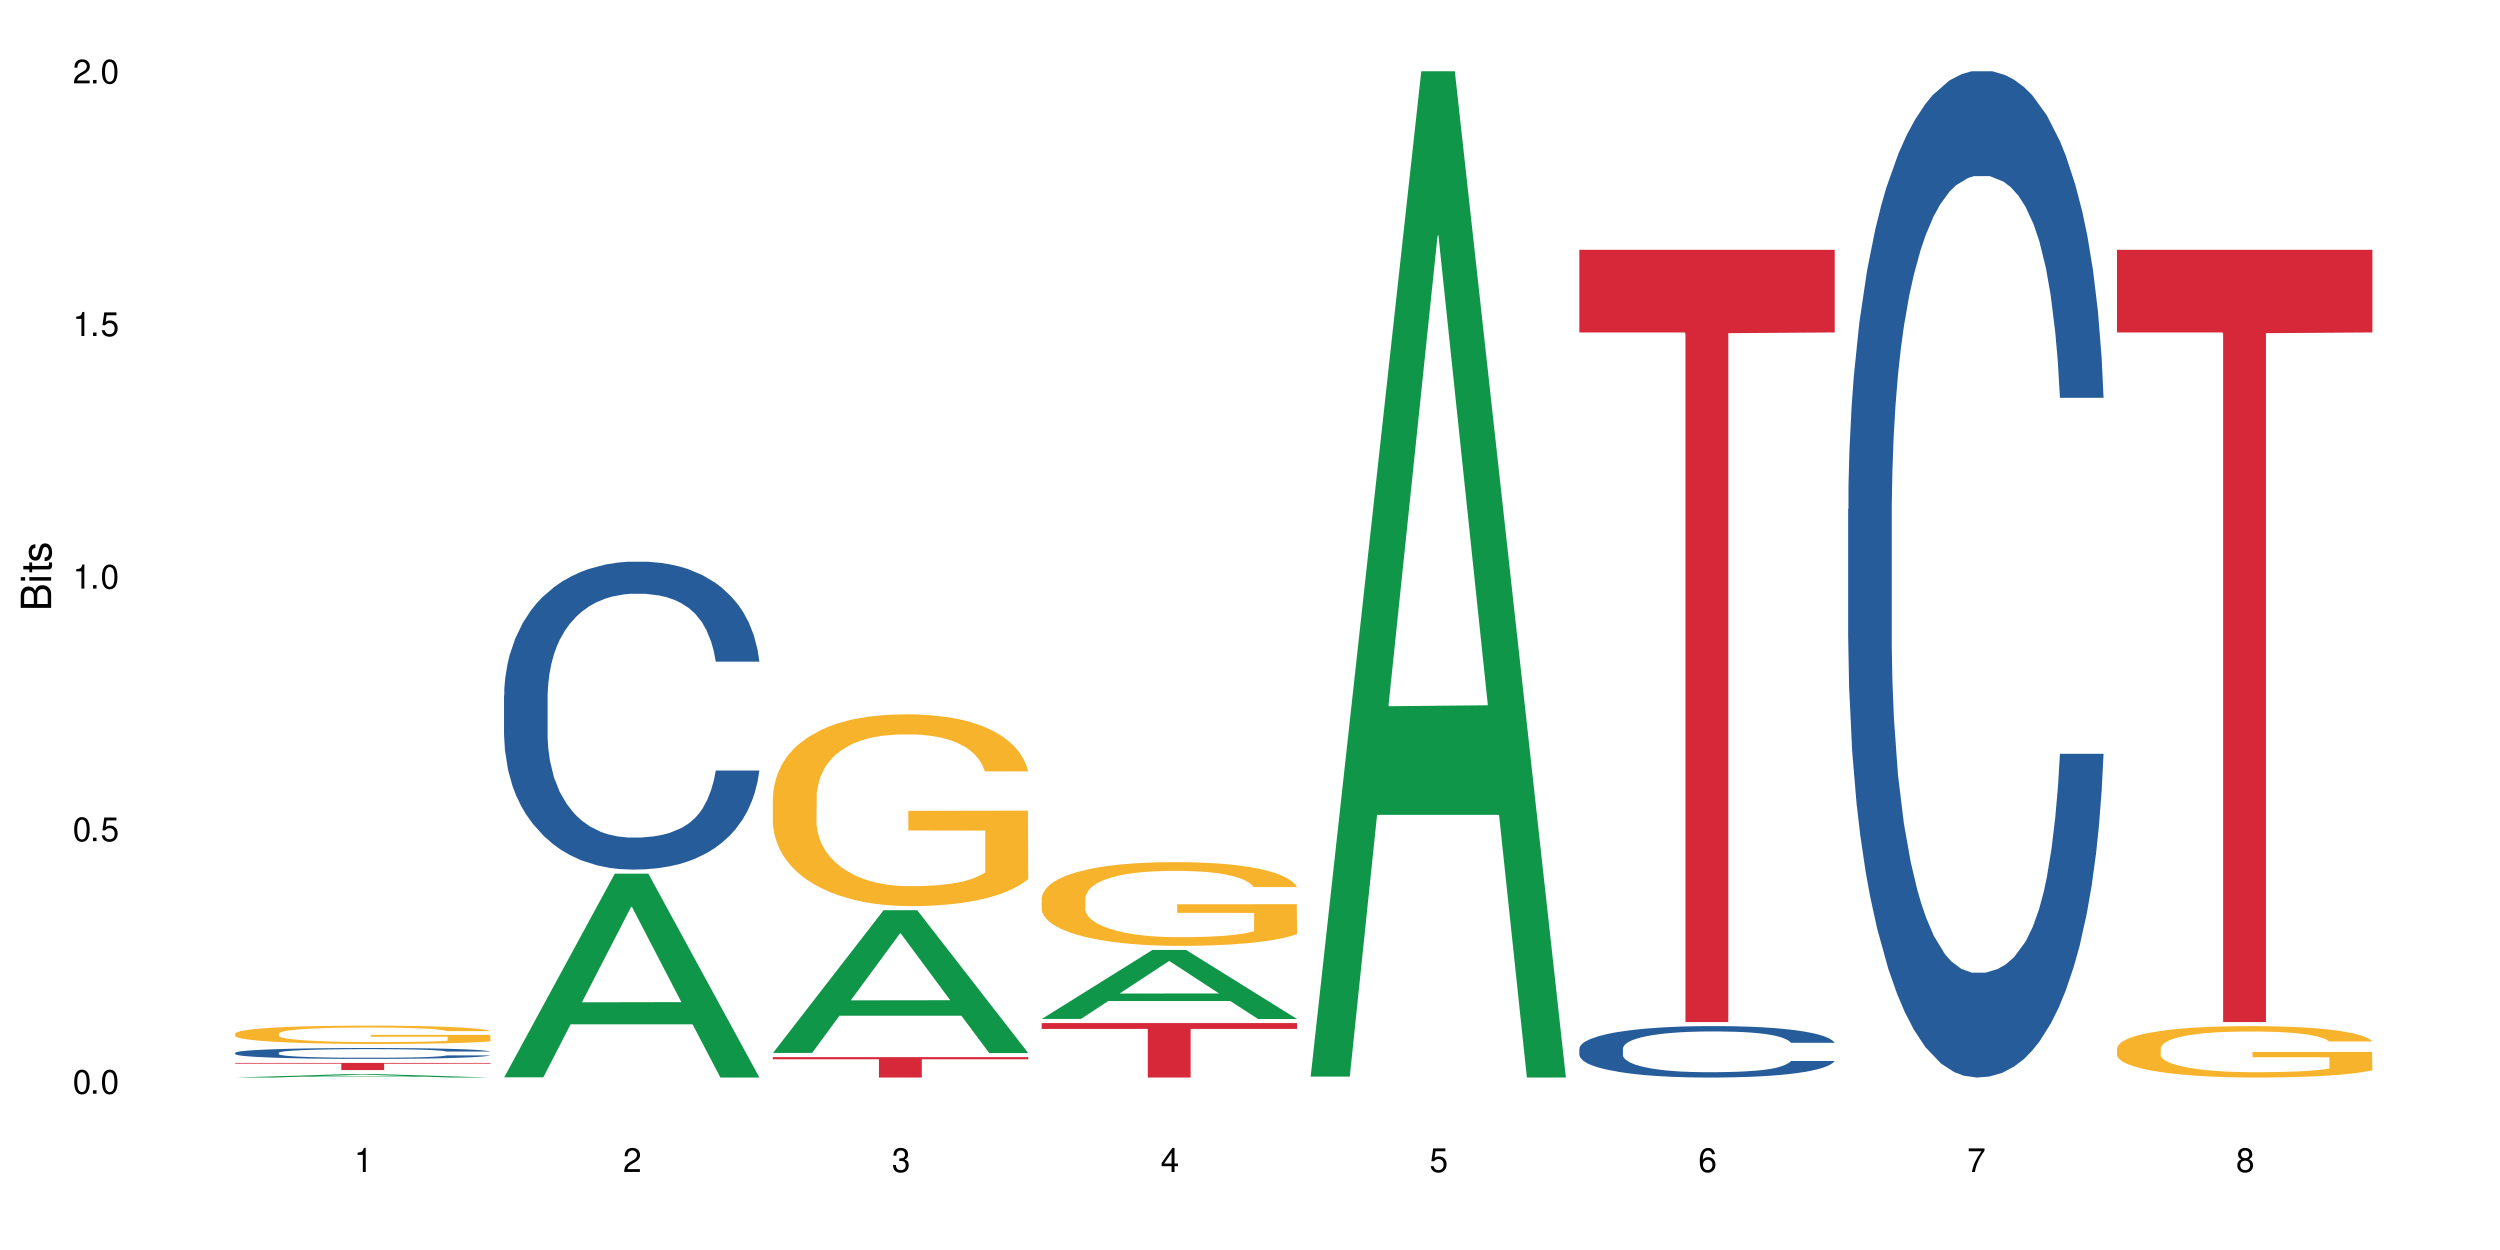 <?xml version="1.0" encoding="UTF-8"?>
<svg xmlns="http://www.w3.org/2000/svg" xmlns:xlink="http://www.w3.org/1999/xlink" width="720" height="360" viewBox="0 0 720 360">
<defs>
<g>
<g id="glyph-0-0">
</g>
<g id="glyph-0-1">
<path d="M 2.641 -6.938 C 2 -6.938 1.422 -6.656 1.078 -6.172 C 0.641 -5.562 0.406 -4.641 0.406 -3.359 C 0.406 -1.016 1.188 0.219 2.641 0.219 C 4.078 0.219 4.859 -1.016 4.859 -3.297 C 4.859 -4.641 4.656 -5.547 4.203 -6.172 C 3.844 -6.656 3.281 -6.938 2.641 -6.938 Z M 2.641 -6.188 C 3.547 -6.188 4 -5.25 4 -3.375 C 4 -1.406 3.562 -0.484 2.625 -0.484 C 1.734 -0.484 1.281 -1.438 1.281 -3.344 C 1.281 -5.25 1.734 -6.188 2.641 -6.188 Z M 2.641 -6.188 "/>
</g>
<g id="glyph-0-2">
<path d="M 1.828 -1 L 0.828 -1 L 0.828 0 L 1.828 0 Z M 1.828 -1 "/>
</g>
<g id="glyph-0-3">
<path d="M 4.562 -6.797 L 1.062 -6.797 L 0.547 -3.094 L 1.328 -3.094 C 1.719 -3.562 2.047 -3.734 2.578 -3.734 C 3.484 -3.734 4.062 -3.109 4.062 -2.094 C 4.062 -1.125 3.484 -0.531 2.578 -0.531 C 1.828 -0.531 1.375 -0.906 1.188 -1.672 L 0.328 -1.672 C 0.453 -1.109 0.547 -0.844 0.75 -0.594 C 1.125 -0.078 1.828 0.219 2.594 0.219 C 3.969 0.219 4.922 -0.781 4.922 -2.219 C 4.922 -3.562 4.031 -4.484 2.719 -4.484 C 2.25 -4.484 1.859 -4.359 1.469 -4.062 L 1.734 -5.969 L 4.562 -5.969 Z M 4.562 -6.797 "/>
</g>
<g id="glyph-0-4">
<path d="M 2.484 -4.938 L 2.484 0 L 3.328 0 L 3.328 -6.938 L 2.766 -6.938 C 2.469 -5.875 2.281 -5.734 0.984 -5.562 L 0.984 -4.938 Z M 2.484 -4.938 "/>
</g>
<g id="glyph-0-5">
<path d="M 4.859 -0.828 L 1.281 -0.828 C 1.359 -1.406 1.672 -1.781 2.5 -2.281 L 3.469 -2.828 C 4.406 -3.344 4.906 -4.062 4.906 -4.906 C 4.906 -5.484 4.672 -6.031 4.266 -6.406 C 3.859 -6.766 3.375 -6.938 2.719 -6.938 C 1.859 -6.938 1.219 -6.625 0.844 -6.031 C 0.609 -5.672 0.5 -5.234 0.484 -4.531 L 1.328 -4.531 C 1.359 -5.016 1.406 -5.281 1.531 -5.516 C 1.75 -5.938 2.188 -6.203 2.703 -6.203 C 3.469 -6.203 4.031 -5.641 4.031 -4.891 C 4.031 -4.344 3.719 -3.859 3.125 -3.516 L 2.234 -3 C 0.812 -2.172 0.406 -1.531 0.328 -0.016 L 4.859 -0.016 Z M 4.859 -0.828 "/>
</g>
<g id="glyph-0-6">
<path d="M 2.125 -3.188 L 2.578 -3.188 C 3.5 -3.188 3.984 -2.766 3.984 -1.922 C 3.984 -1.062 3.469 -0.531 2.594 -0.531 C 1.656 -0.531 1.203 -1 1.156 -2.016 L 0.312 -2.016 C 0.344 -1.453 0.438 -1.094 0.609 -0.781 C 0.953 -0.109 1.625 0.219 2.547 0.219 C 3.953 0.219 4.859 -0.625 4.859 -1.938 C 4.859 -2.828 4.516 -3.297 3.703 -3.594 C 4.344 -3.844 4.656 -4.328 4.656 -5.031 C 4.656 -6.219 3.875 -6.938 2.578 -6.938 C 1.203 -6.938 0.484 -6.172 0.453 -4.703 L 1.297 -4.703 C 1.312 -5.125 1.344 -5.359 1.453 -5.578 C 1.641 -5.969 2.062 -6.203 2.594 -6.203 C 3.344 -6.203 3.797 -5.75 3.797 -5 C 3.797 -4.516 3.609 -4.219 3.25 -4.047 C 3.016 -3.953 2.703 -3.922 2.125 -3.906 Z M 2.125 -3.188 "/>
</g>
<g id="glyph-0-7">
<path d="M 3.141 -1.672 L 3.141 0 L 3.984 0 L 3.984 -1.672 L 4.984 -1.672 L 4.984 -2.438 L 3.984 -2.438 L 3.984 -6.938 L 3.359 -6.938 L 0.266 -2.578 L 0.266 -1.672 Z M 3.141 -2.438 L 1 -2.438 L 3.141 -5.5 Z M 3.141 -2.438 "/>
</g>
<g id="glyph-0-8">
<path d="M 4.781 -5.125 C 4.609 -6.266 3.891 -6.938 2.844 -6.938 C 2.094 -6.938 1.422 -6.578 1.031 -5.953 C 0.594 -5.266 0.406 -4.422 0.406 -3.172 C 0.406 -2 0.578 -1.25 0.984 -0.641 C 1.359 -0.078 1.953 0.219 2.703 0.219 C 3.984 0.219 4.922 -0.75 4.922 -2.094 C 4.922 -3.375 4.062 -4.281 2.844 -4.281 C 2.172 -4.281 1.641 -4.031 1.281 -3.516 C 1.281 -5.234 1.828 -6.188 2.797 -6.188 C 3.391 -6.188 3.797 -5.797 3.938 -5.125 Z M 2.734 -3.531 C 3.547 -3.531 4.062 -2.953 4.062 -2.031 C 4.062 -1.156 3.484 -0.531 2.703 -0.531 C 1.922 -0.531 1.328 -1.188 1.328 -2.078 C 1.328 -2.938 1.906 -3.531 2.734 -3.531 Z M 2.734 -3.531 "/>
</g>
<g id="glyph-0-9">
<path d="M 4.984 -6.797 L 0.438 -6.797 L 0.438 -5.969 L 4.109 -5.969 C 2.5 -3.656 1.828 -2.234 1.328 0 L 2.219 0 C 2.594 -2.172 3.453 -4.047 4.984 -6.094 Z M 4.984 -6.797 "/>
</g>
<g id="glyph-0-10">
<path d="M 3.75 -3.656 C 4.469 -4.094 4.688 -4.438 4.688 -5.078 C 4.688 -6.172 3.844 -6.938 2.641 -6.938 C 1.438 -6.938 0.594 -6.172 0.594 -5.094 C 0.594 -4.438 0.812 -4.094 1.516 -3.656 C 0.734 -3.266 0.359 -2.703 0.359 -1.922 C 0.359 -0.656 1.281 0.219 2.641 0.219 C 3.984 0.219 4.922 -0.656 4.922 -1.922 C 4.922 -2.703 4.531 -3.266 3.75 -3.656 Z M 2.641 -6.188 C 3.359 -6.188 3.812 -5.75 3.812 -5.062 C 3.812 -4.406 3.344 -3.984 2.641 -3.984 C 1.922 -3.984 1.453 -4.406 1.453 -5.078 C 1.453 -5.75 1.922 -6.188 2.641 -6.188 Z M 2.641 -3.266 C 3.484 -3.266 4.062 -2.719 4.062 -1.906 C 4.062 -1.078 3.484 -0.531 2.625 -0.531 C 1.797 -0.531 1.219 -1.094 1.219 -1.906 C 1.219 -2.719 1.781 -3.266 2.641 -3.266 Z M 2.641 -3.266 "/>
</g>
<g id="glyph-1-0">
</g>
<g id="glyph-1-1">
<path d="M 0 -0.953 L 0 -4.891 C 0 -5.719 -0.234 -6.344 -0.734 -6.797 C -1.188 -7.234 -1.812 -7.469 -2.5 -7.469 C -3.547 -7.469 -4.188 -7 -4.625 -5.875 C -4.984 -6.688 -5.625 -7.094 -6.531 -7.094 C -7.172 -7.094 -7.734 -6.859 -8.141 -6.391 C -8.562 -5.922 -8.75 -5.344 -8.75 -4.5 L -8.75 -0.953 Z M -4.984 -2.062 L -7.766 -2.062 L -7.766 -4.219 C -7.766 -4.844 -7.688 -5.203 -7.453 -5.5 C -7.219 -5.812 -6.859 -5.969 -6.375 -5.969 C -5.891 -5.969 -5.531 -5.812 -5.297 -5.5 C -5.062 -5.203 -4.984 -4.844 -4.984 -4.219 Z M -0.984 -2.062 L -4 -2.062 L -4 -4.781 C -4 -5.766 -3.438 -6.359 -2.484 -6.359 C -1.547 -6.359 -0.984 -5.766 -0.984 -4.781 Z M -0.984 -2.062 "/>
</g>
<g id="glyph-1-2">
<path d="M -6.281 -1.797 L -6.281 -0.797 L 0 -0.797 L 0 -1.797 Z M -8.75 -1.797 L -8.75 -0.797 L -7.484 -0.797 L -7.484 -1.797 Z M -8.75 -1.797 "/>
</g>
<g id="glyph-1-3">
<path d="M -6.281 -3.047 L -6.281 -2.016 L -8.016 -2.016 L -8.016 -1.016 L -6.281 -1.016 L -6.281 -0.172 L -5.469 -0.172 L -5.469 -1.016 L -0.719 -1.016 C -0.078 -1.016 0.281 -1.453 0.281 -2.234 C 0.281 -2.5 0.25 -2.719 0.188 -3.047 L -0.641 -3.047 C -0.609 -2.906 -0.594 -2.766 -0.594 -2.562 C -0.594 -2.141 -0.719 -2.016 -1.156 -2.016 L -5.469 -2.016 L -5.469 -3.047 Z M -6.281 -3.047 "/>
</g>
<g id="glyph-1-4">
<path d="M -4.531 -5.25 C -5.766 -5.25 -6.469 -4.422 -6.469 -2.969 C -6.469 -1.516 -5.719 -0.562 -4.547 -0.562 C -3.562 -0.562 -3.094 -1.062 -2.734 -2.562 L -2.516 -3.484 C -2.344 -4.188 -2.094 -4.469 -1.641 -4.469 C -1.047 -4.469 -0.641 -3.875 -0.641 -3 C -0.641 -2.453 -0.797 -2 -1.062 -1.75 C -1.25 -1.594 -1.422 -1.531 -1.875 -1.469 L -1.875 -0.406 C -0.422 -0.453 0.281 -1.266 0.281 -2.922 C 0.281 -4.5 -0.5 -5.516 -1.719 -5.516 C -2.656 -5.516 -3.172 -4.984 -3.469 -3.734 L -3.703 -2.766 C -3.891 -1.953 -4.156 -1.609 -4.594 -1.609 C -5.188 -1.609 -5.547 -2.125 -5.547 -2.938 C -5.547 -3.75 -5.203 -4.172 -4.531 -4.203 Z M -4.531 -5.25 "/>
</g>
</g>
</defs>
<rect x="-72" y="-36" width="864" height="432" fill="rgb(100%, 100%, 100%)" fill-opacity="1"/>
<path fill-rule="nonzero" fill="rgb(6.275%, 58.824%, 28.235%)" fill-opacity="1" d="M 67.73 310.332 L 67.809 310.332 L 99.637 309.348 L 109.301 309.348 L 141.281 310.332 L 130.047 310.332 L 122.031 310.074 L 86.906 310.074 L 79.047 310.332 L 67.73 310.332 L 90.285 309.969 L 118.809 309.969 L 104.586 309.508 L 104.43 309.508 L 104.27 309.512 L 90.207 309.969 L 90.285 309.969 Z M 67.73 310.332 "/>
<path fill-rule="nonzero" fill="rgb(14.51%, 36.078%, 60%)" fill-opacity="1" d="M 67.73 303.191 L 67.82 303.188 L 67.82 303.121 L 68.09 303.012 L 68.719 302.875 L 69.344 302.777 L 70.961 302.609 L 73.203 302.445 L 75.535 302.32 L 77.238 302.246 L 78.766 302.188 L 82.262 302.082 L 84.504 302.027 L 86.926 301.98 L 89.887 301.93 L 92.039 301.902 L 96.883 301.855 L 100.469 301.836 L 103.25 301.828 L 109.262 301.828 L 112.848 301.84 L 115.449 301.855 L 118.32 301.879 L 120.742 301.902 L 124.957 301.965 L 128.727 302.047 L 130.43 302.094 L 133.121 302.18 L 135.184 302.266 L 136.617 302.34 L 138.234 302.445 L 139.668 302.574 L 140.746 302.723 L 141.281 302.844 L 128.727 302.844 L 128.098 302.73 L 127.379 302.641 L 126.035 302.523 L 124.688 302.441 L 122.805 302.359 L 121.102 302.305 L 118.77 302.25 L 116.707 302.215 L 114.555 302.188 L 112.488 302.172 L 108.543 302.156 L 103.969 302.156 L 102.266 302.16 L 98.766 302.184 L 96.883 302.203 L 94.191 302.242 L 92.309 302.281 L 90.066 302.34 L 88.539 302.387 L 86.656 302.461 L 85.312 302.527 L 83.785 302.621 L 82.891 302.695 L 82.082 302.773 L 81.363 302.867 L 80.828 302.969 L 80.469 303.074 L 80.289 303.176 L 80.289 303.621 L 80.469 303.723 L 80.918 303.844 L 82.082 304.02 L 83.785 304.172 L 85.762 304.293 L 87.645 304.379 L 88.719 304.418 L 90.156 304.465 L 92.398 304.52 L 95.629 304.578 L 97.512 304.602 L 100.383 304.625 L 103.34 304.637 L 107.289 304.637 L 110.785 304.625 L 113.117 304.609 L 115.539 304.586 L 118.859 304.539 L 120.922 304.492 L 122.715 304.438 L 124.062 304.383 L 124.957 304.336 L 126.305 304.25 L 127.379 304.152 L 128.188 304.051 L 128.727 303.953 L 141.281 303.953 L 140.746 304.066 L 139.938 304.18 L 139.129 304.262 L 137.875 304.363 L 136.441 304.453 L 134.375 304.551 L 132.672 304.617 L 130.43 304.688 L 128.367 304.742 L 126.125 304.793 L 122.805 304.852 L 120.652 304.879 L 118.32 304.902 L 115.539 304.926 L 112.043 304.945 L 108.273 304.957 L 104.777 304.961 L 101.008 304.957 L 98.227 304.945 L 94.551 304.918 L 89.977 304.867 L 86.656 304.812 L 84.055 304.758 L 81.812 304.699 L 79.301 304.625 L 76.074 304.496 L 74.098 304.398 L 72.754 304.32 L 71.23 304.207 L 70.152 304.109 L 68.898 303.949 L 68 303.746 L 67.73 303.586 Z M 67.73 303.191 "/>
<path fill-rule="nonzero" fill="rgb(96.863%, 70.196%, 16.863%)" fill-opacity="1" d="M 67.73 297.645 L 67.82 297.641 L 67.82 297.543 L 68.18 297.328 L 69.078 297.027 L 70.242 296.781 L 71.5 296.59 L 72.305 296.488 L 73.652 296.344 L 74.816 296.238 L 77.777 296.02 L 81.543 295.816 L 83.609 295.73 L 85.941 295.648 L 89.258 295.559 L 90.785 295.523 L 95.449 295.445 L 100.738 295.398 L 106.57 295.383 L 109.262 295.387 L 112.938 295.406 L 117.961 295.461 L 120.832 295.508 L 123.074 295.559 L 125.406 295.621 L 128.277 295.715 L 130.969 295.832 L 133.121 295.949 L 135.273 296.094 L 137.066 296.246 L 138.594 296.414 L 139.938 296.617 L 140.746 296.785 L 141.281 296.957 L 128.816 296.957 L 128.098 296.785 L 127.289 296.656 L 125.945 296.496 L 124.598 296.383 L 123.254 296.289 L 120.742 296.164 L 118.59 296.086 L 115.898 296.02 L 113.297 295.977 L 110.336 295.949 L 108.543 295.938 L 103.789 295.938 L 99.484 295.973 L 96.973 296.012 L 95.18 296.051 L 92.668 296.121 L 91.141 296.18 L 90.246 296.219 L 87.555 296.367 L 85.762 296.504 L 84.773 296.594 L 83.52 296.738 L 82.621 296.867 L 81.633 297.062 L 81.098 297.207 L 80.379 297.535 L 80.289 298.402 L 80.559 298.586 L 81.098 298.785 L 81.812 298.957 L 82.891 299.141 L 83.965 299.281 L 85.852 299.469 L 87.465 299.594 L 88.719 299.676 L 91.141 299.805 L 92.129 299.848 L 94.461 299.938 L 96.883 300.004 L 99.844 300.062 L 102.086 300.09 L 105.672 300.113 L 110.246 300.113 L 115.629 300.086 L 119.039 300.047 L 121.371 300.008 L 122.895 299.977 L 124.777 299.922 L 126.125 299.875 L 127.379 299.82 L 128.906 299.738 L 128.906 298.586 L 106.75 298.582 L 106.75 298.039 L 141.195 298.035 L 141.281 299.922 L 139.398 300.051 L 137.066 300.176 L 134.824 300.273 L 132.492 300.355 L 129.176 300.449 L 126.484 300.504 L 122.355 300.574 L 118.59 300.617 L 114.645 300.645 L 111.145 300.66 L 107.02 300.664 L 103.34 300.656 L 99.395 300.625 L 96.254 300.586 L 93.383 300.539 L 90.516 300.477 L 86.926 300.375 L 84.594 300.293 L 82.172 300.191 L 79.75 300.07 L 77.598 299.941 L 76.164 299.84 L 74.727 299.723 L 73.203 299.578 L 71.766 299.414 L 70.691 299.266 L 69.703 299.098 L 68.988 298.938 L 68.27 298.723 L 67.91 298.547 L 67.73 298.398 Z M 67.73 297.645 "/>
<path fill-rule="nonzero" fill="rgb(83.922%, 15.686%, 22.353%)" fill-opacity="1" d="M 67.73 306.125 L 141.281 306.125 L 141.281 306.344 L 110.629 306.348 L 110.629 308.184 L 98.297 308.184 L 98.297 306.348 L 98.117 306.344 L 67.73 306.344 Z M 67.73 306.125 "/>
<path fill-rule="nonzero" fill="rgb(6.275%, 58.824%, 28.235%)" fill-opacity="1" d="M 145.156 310.277 L 145.234 310.223 L 177.059 251.613 L 186.723 251.613 L 218.707 310.332 L 207.469 310.332 L 199.453 295.004 L 164.328 295.004 L 156.469 310.277 L 145.156 310.277 L 167.707 288.664 L 196.23 288.609 L 182.008 261.207 L 181.852 261.152 L 181.695 261.316 L 167.629 288.609 L 167.707 288.664 Z M 145.156 310.277 "/>
<path fill-rule="nonzero" fill="rgb(14.51%, 36.078%, 60%)" fill-opacity="1" d="M 145.156 200.363 L 145.242 200.281 L 145.242 198.336 L 145.512 195.258 L 146.141 191.367 L 146.77 188.691 L 148.383 183.91 L 150.625 179.289 L 152.957 175.727 L 154.664 173.617 L 156.188 171.996 L 159.684 168.996 L 161.93 167.457 L 164.352 166.082 L 167.309 164.703 L 169.461 163.891 L 174.305 162.594 L 177.895 162.027 L 180.676 161.785 L 186.684 161.785 L 190.273 162.109 L 192.875 162.516 L 195.742 163.164 L 198.164 163.891 L 202.383 165.676 L 206.148 167.945 L 207.852 169.242 L 210.543 171.754 L 212.605 174.184 L 214.043 176.293 L 215.656 179.289 L 217.094 182.938 L 218.168 187.07 L 218.707 190.555 L 206.148 190.555 L 205.52 187.312 L 204.805 184.801 L 203.457 181.48 L 202.113 179.129 L 200.23 176.777 L 198.523 175.238 L 196.191 173.699 L 194.129 172.727 L 191.977 171.996 L 189.914 171.512 L 185.969 171.023 L 181.391 171.023 L 179.688 171.188 L 176.191 171.836 L 174.305 172.402 L 171.613 173.535 L 169.73 174.59 L 167.488 176.211 L 165.965 177.59 L 164.082 179.695 L 162.734 181.559 L 161.211 184.234 L 160.312 186.262 L 159.508 188.531 L 158.789 191.203 L 158.25 194.039 L 157.891 197.039 L 157.711 199.957 L 157.711 212.52 L 157.891 215.438 L 158.34 218.84 L 159.508 223.785 L 161.211 228.078 L 163.184 231.484 L 165.066 233.914 L 166.145 235.051 L 167.578 236.348 L 169.82 237.969 L 173.051 239.59 L 174.934 240.234 L 177.805 240.883 L 180.766 241.207 L 184.711 241.207 L 188.211 240.883 L 190.543 240.48 L 192.965 239.832 L 196.281 238.453 L 198.344 237.156 L 200.141 235.617 L 201.484 234.078 L 202.383 232.781 L 203.727 230.27 L 204.805 227.512 L 205.609 224.676 L 206.148 221.922 L 218.707 221.922 L 218.168 225.16 L 217.359 228.324 L 216.555 230.672 L 215.297 233.508 L 213.863 236.023 L 211.801 238.859 L 210.094 240.723 L 207.852 242.75 L 205.789 244.289 L 203.547 245.668 L 200.23 247.289 L 198.074 248.098 L 195.742 248.828 L 192.965 249.477 L 189.465 250.043 L 185.699 250.367 L 182.199 250.449 L 178.434 250.285 L 175.652 249.961 L 171.973 249.23 L 167.398 247.773 L 164.082 246.234 L 161.48 244.695 L 159.238 243.074 L 156.727 240.883 L 153.496 237.32 L 151.523 234.562 L 150.176 232.293 L 148.652 229.133 L 147.574 226.297 L 146.32 221.758 L 145.422 216.004 L 145.156 211.547 Z M 145.156 200.363 "/>
<path fill-rule="nonzero" fill="rgb(6.275%, 58.824%, 28.235%)" fill-opacity="1" d="M 222.578 303.242 L 222.656 303.203 L 254.48 262.133 L 264.148 262.133 L 296.129 303.281 L 284.895 303.281 L 276.879 292.539 L 241.75 292.539 L 233.895 303.242 L 222.578 303.242 L 245.129 288.098 L 273.656 288.059 L 259.434 268.855 L 259.273 268.816 L 259.117 268.934 L 245.051 288.059 L 245.129 288.098 Z M 222.578 303.242 "/>
<path fill-rule="nonzero" fill="rgb(96.863%, 70.196%, 16.863%)" fill-opacity="1" d="M 222.578 229.379 L 222.668 229.328 L 222.668 228.32 L 223.027 226.051 L 223.922 222.922 L 225.09 220.348 L 226.344 218.328 L 227.152 217.27 L 228.496 215.758 L 229.664 214.645 L 232.625 212.375 L 236.391 210.258 L 238.453 209.348 L 240.785 208.488 L 244.105 207.531 L 245.629 207.18 L 250.293 206.371 L 255.586 205.867 L 261.418 205.715 L 264.109 205.766 L 267.785 205.969 L 272.809 206.523 L 275.68 207.027 L 277.922 207.531 L 280.254 208.188 L 283.125 209.195 L 285.816 210.406 L 287.969 211.617 L 290.121 213.133 L 291.914 214.746 L 293.438 216.512 L 294.785 218.633 L 295.59 220.398 L 296.129 222.164 L 283.66 222.164 L 282.945 220.398 L 282.137 219.035 L 280.793 217.371 L 279.445 216.16 L 278.102 215.203 L 275.59 213.891 L 273.438 213.082 L 270.746 212.375 L 268.145 211.922 L 265.184 211.617 L 263.391 211.52 L 258.637 211.52 L 254.332 211.871 L 251.82 212.273 L 250.023 212.68 L 247.512 213.434 L 245.988 214.039 L 245.094 214.445 L 242.402 216.008 L 240.605 217.422 L 239.621 218.379 L 238.363 219.895 L 237.469 221.258 L 236.48 223.273 L 235.941 224.789 L 235.227 228.219 L 235.137 237.301 L 235.406 239.219 L 235.941 241.289 L 236.66 243.105 L 237.738 245.023 L 238.812 246.484 L 240.695 248.453 L 242.312 249.766 L 243.566 250.625 L 245.988 251.984 L 246.977 252.441 L 249.309 253.348 L 251.73 254.055 L 254.691 254.66 L 256.934 254.965 L 260.52 255.215 L 265.094 255.215 L 270.477 254.914 L 273.887 254.508 L 276.219 254.105 L 277.742 253.754 L 279.625 253.195 L 280.973 252.691 L 282.227 252.137 L 283.75 251.281 L 283.75 239.219 L 261.598 239.168 L 261.598 233.52 L 296.039 233.469 L 296.129 253.195 L 294.246 254.559 L 291.914 255.871 L 289.672 256.879 L 287.34 257.738 L 284.02 258.695 L 281.328 259.301 L 277.203 260.008 L 273.438 260.465 L 269.488 260.766 L 265.992 260.918 L 261.867 260.969 L 258.188 260.867 L 254.242 260.562 L 251.102 260.16 L 248.23 259.656 L 245.359 259 L 241.773 257.941 L 239.441 257.082 L 237.02 256.023 L 234.598 254.762 L 232.445 253.398 L 231.008 252.34 L 229.574 251.129 L 228.051 249.613 L 226.613 247.898 L 225.539 246.336 L 224.551 244.57 L 223.832 242.902 L 223.117 240.633 L 222.758 238.816 L 222.578 237.25 Z M 222.578 229.379 "/>
<path fill-rule="nonzero" fill="rgb(83.922%, 15.686%, 22.353%)" fill-opacity="1" d="M 222.578 304.445 L 296.129 304.445 L 296.129 305.074 L 265.477 305.078 L 265.477 310.332 L 253.141 310.332 L 253.141 305.086 L 252.965 305.074 L 222.578 305.074 Z M 222.578 304.445 "/>
<path fill-rule="nonzero" fill="rgb(6.275%, 58.824%, 28.235%)" fill-opacity="1" d="M 300 293.461 L 300.078 293.441 L 331.906 273.578 L 341.57 273.578 L 373.555 293.48 L 362.316 293.48 L 354.301 288.285 L 319.176 288.285 L 311.316 293.461 L 300 293.461 L 322.555 286.137 L 351.078 286.117 L 336.855 276.828 L 336.699 276.809 L 336.543 276.867 L 322.477 286.117 L 322.555 286.137 Z M 300 293.461 "/>
<path fill-rule="nonzero" fill="rgb(96.863%, 70.196%, 16.863%)" fill-opacity="1" d="M 300 258.625 L 300.09 258.605 L 300.09 258.164 L 300.449 257.172 L 301.348 255.809 L 302.512 254.684 L 303.77 253.805 L 304.574 253.34 L 305.922 252.68 L 307.086 252.195 L 310.047 251.203 L 313.816 250.277 L 315.879 249.883 L 318.211 249.508 L 321.527 249.09 L 323.055 248.938 L 327.719 248.582 L 333.012 248.363 L 338.84 248.297 L 341.531 248.32 L 345.207 248.406 L 350.23 248.648 L 353.102 248.871 L 355.344 249.09 L 357.676 249.375 L 360.547 249.816 L 363.238 250.344 L 365.391 250.875 L 367.543 251.535 L 369.336 252.238 L 370.863 253.012 L 372.207 253.934 L 373.016 254.707 L 373.555 255.477 L 361.086 255.477 L 360.367 254.707 L 359.559 254.109 L 358.215 253.383 L 356.871 252.855 L 355.523 252.438 L 353.012 251.863 L 350.859 251.512 L 348.168 251.203 L 345.566 251.008 L 342.609 250.875 L 340.812 250.828 L 336.059 250.828 L 331.754 250.984 L 329.242 251.16 L 327.449 251.336 L 324.938 251.668 L 323.414 251.93 L 322.516 252.105 L 319.824 252.789 L 318.031 253.406 L 317.043 253.824 L 315.789 254.484 L 314.891 255.082 L 313.902 255.961 L 313.367 256.621 L 312.648 258.121 L 312.559 262.082 L 312.828 262.922 L 313.367 263.824 L 314.082 264.617 L 315.16 265.453 L 316.234 266.094 L 318.121 266.949 L 319.734 267.523 L 320.992 267.898 L 323.414 268.492 L 324.398 268.691 L 326.73 269.086 L 329.152 269.395 L 332.113 269.66 L 334.355 269.793 L 337.941 269.902 L 342.52 269.902 L 347.898 269.77 L 351.309 269.594 L 353.641 269.418 L 355.164 269.262 L 357.047 269.02 L 358.395 268.801 L 359.648 268.559 L 361.176 268.184 L 361.176 262.922 L 339.02 262.898 L 339.02 260.434 L 373.465 260.41 L 373.555 269.02 L 371.668 269.617 L 369.336 270.188 L 367.094 270.629 L 364.762 271.004 L 361.445 271.422 L 358.754 271.688 L 354.629 271.996 L 350.859 272.191 L 346.914 272.324 L 343.414 272.391 L 339.289 272.414 L 335.609 272.367 L 331.664 272.238 L 328.523 272.059 L 325.656 271.84 L 322.785 271.555 L 319.195 271.09 L 316.863 270.719 L 314.441 270.254 L 312.02 269.703 L 309.867 269.109 L 308.434 268.648 L 306.996 268.117 L 305.473 267.457 L 304.039 266.707 L 302.961 266.027 L 301.973 265.254 L 301.258 264.527 L 300.539 263.539 L 300.18 262.746 L 300 262.062 Z M 300 258.625 "/>
<path fill-rule="nonzero" fill="rgb(83.922%, 15.686%, 22.353%)" fill-opacity="1" d="M 300 294.645 L 373.555 294.645 L 373.555 296.324 L 342.898 296.336 L 342.898 310.332 L 330.566 310.332 L 330.566 296.352 L 330.387 296.324 L 300 296.324 Z M 300 294.645 "/>
<path fill-rule="nonzero" fill="rgb(6.275%, 58.824%, 28.235%)" fill-opacity="1" d="M 377.426 310.059 L 377.504 309.789 L 409.328 20.527 L 418.992 20.527 L 450.977 310.332 L 439.738 310.332 L 431.723 234.684 L 396.598 234.684 L 388.738 310.059 L 377.426 310.059 L 399.977 203.391 L 428.504 203.117 L 414.277 67.875 L 414.121 67.602 L 413.965 68.418 L 399.898 203.117 L 399.977 203.391 Z M 377.426 310.059 "/>
<path fill-rule="nonzero" fill="rgb(14.51%, 36.078%, 60%)" fill-opacity="1" d="M 454.848 301.969 L 454.938 301.953 L 454.938 301.629 L 455.207 301.117 L 455.836 300.465 L 456.461 300.02 L 458.078 299.219 L 460.32 298.449 L 462.652 297.852 L 464.355 297.5 L 465.879 297.23 L 469.379 296.73 L 471.621 296.473 L 474.043 296.242 L 477.004 296.012 L 479.156 295.879 L 484 295.66 L 487.586 295.566 L 490.367 295.527 L 496.379 295.527 L 499.965 295.578 L 502.566 295.648 L 505.438 295.754 L 507.859 295.879 L 512.074 296.176 L 515.844 296.555 L 517.547 296.77 L 520.238 297.191 L 522.301 297.598 L 523.734 297.949 L 525.352 298.449 L 526.785 299.059 L 527.863 299.75 L 528.398 300.332 L 515.844 300.332 L 515.215 299.789 L 514.496 299.371 L 513.152 298.816 L 511.805 298.422 L 509.922 298.031 L 508.219 297.773 L 505.887 297.516 L 503.824 297.352 L 501.672 297.23 L 499.605 297.148 L 495.66 297.07 L 491.086 297.07 L 489.383 297.094 L 485.883 297.203 L 484 297.297 L 481.309 297.488 L 479.426 297.664 L 477.184 297.934 L 475.656 298.164 L 473.773 298.516 L 472.43 298.828 L 470.902 299.273 L 470.008 299.613 L 469.199 299.992 L 468.48 300.438 L 467.945 300.914 L 467.586 301.414 L 467.406 301.898 L 467.406 304 L 467.586 304.484 L 468.035 305.055 L 469.199 305.879 L 470.902 306.598 L 472.879 307.164 L 474.762 307.57 L 475.836 307.762 L 477.273 307.977 L 479.516 308.25 L 482.742 308.52 L 484.629 308.629 L 487.496 308.734 L 490.457 308.789 L 494.406 308.789 L 497.902 308.734 L 500.234 308.668 L 502.656 308.559 L 505.977 308.328 L 508.039 308.113 L 509.832 307.855 L 511.18 307.598 L 512.074 307.383 L 513.422 306.961 L 514.496 306.504 L 515.305 306.027 L 515.844 305.566 L 528.398 305.566 L 527.863 306.109 L 527.055 306.637 L 526.246 307.031 L 524.992 307.504 L 523.555 307.922 L 521.492 308.398 L 519.789 308.707 L 517.547 309.047 L 515.484 309.305 L 513.242 309.535 L 509.922 309.805 L 507.77 309.941 L 505.438 310.062 L 502.656 310.172 L 499.16 310.266 L 495.391 310.32 L 491.895 310.332 L 488.125 310.305 L 485.344 310.25 L 481.668 310.129 L 477.094 309.887 L 473.773 309.629 L 471.172 309.371 L 468.93 309.102 L 466.418 308.734 L 463.191 308.141 L 461.215 307.68 L 459.871 307.301 L 458.348 306.773 L 457.27 306.301 L 456.016 305.543 L 455.117 304.582 L 454.848 303.836 Z M 454.848 301.969 "/>
<path fill-rule="nonzero" fill="rgb(83.922%, 15.686%, 22.353%)" fill-opacity="1" d="M 454.848 71.934 L 528.398 71.934 L 528.398 95.742 L 497.746 95.953 L 497.746 294.363 L 485.414 294.363 L 485.414 96.16 L 485.234 95.742 L 454.848 95.742 Z M 454.848 71.934 "/>
<path fill-rule="nonzero" fill="rgb(14.51%, 36.078%, 60%)" fill-opacity="1" d="M 532.27 146.621 L 532.359 146.355 L 532.359 140 L 532.629 129.934 L 533.258 117.215 L 533.887 108.477 L 535.5 92.844 L 537.742 77.746 L 540.074 66.09 L 541.777 59.203 L 543.305 53.902 L 546.801 44.102 L 549.043 39.07 L 551.465 34.566 L 554.426 30.062 L 556.578 27.414 L 561.422 23.176 L 565.012 21.32 L 567.793 20.527 L 573.801 20.527 L 577.391 21.586 L 579.992 22.91 L 582.859 25.031 L 585.281 27.414 L 589.5 33.242 L 593.266 40.66 L 594.969 44.898 L 597.66 53.109 L 599.723 61.055 L 601.16 67.945 L 602.773 77.746 L 604.207 89.668 L 605.285 103.176 L 605.824 114.566 L 593.266 114.566 L 592.637 103.973 L 591.922 95.758 L 590.574 84.898 L 589.23 77.215 L 587.344 69.535 L 585.641 64.5 L 583.309 59.469 L 581.246 56.289 L 579.094 53.902 L 577.031 52.316 L 573.082 50.727 L 568.508 50.727 L 566.805 51.254 L 563.305 53.375 L 561.422 55.23 L 558.73 58.938 L 556.848 62.383 L 554.605 67.68 L 553.082 72.184 L 551.199 79.07 L 549.852 85.164 L 548.328 93.906 L 547.43 100.527 L 546.621 107.945 L 545.906 116.688 L 545.367 125.957 L 545.008 135.762 L 544.828 145.297 L 544.828 186.355 L 545.008 195.895 L 545.457 207.02 L 546.621 223.18 L 548.328 237.219 L 550.301 248.344 L 552.184 256.293 L 553.262 260 L 554.695 264.238 L 556.938 269.535 L 560.168 274.836 L 562.051 276.953 L 564.922 279.074 L 567.883 280.133 L 571.828 280.133 L 575.324 279.074 L 577.656 277.75 L 580.078 275.629 L 583.398 271.125 L 585.461 266.887 L 587.254 261.855 L 588.602 256.82 L 589.5 252.582 L 590.844 244.371 L 591.922 235.363 L 592.727 226.094 L 593.266 217.086 L 605.824 217.086 L 605.285 227.684 L 604.477 238.012 L 603.672 245.695 L 602.414 254.969 L 600.98 263.18 L 598.918 272.449 L 597.211 278.543 L 594.969 285.168 L 592.906 290.199 L 590.664 294.703 L 587.344 300 L 585.191 302.648 L 582.859 305.035 L 580.078 307.152 L 576.582 309.008 L 572.816 310.066 L 569.316 310.332 L 565.551 309.801 L 562.77 308.742 L 559.09 306.359 L 554.516 301.59 L 551.199 296.559 L 548.598 291.523 L 546.355 286.227 L 543.844 279.074 L 540.613 267.418 L 538.641 258.41 L 537.293 250.992 L 535.77 240.664 L 534.691 231.391 L 533.438 216.555 L 532.539 197.746 L 532.27 183.18 Z M 532.27 146.621 "/>
<path fill-rule="nonzero" fill="rgb(96.863%, 70.196%, 16.863%)" fill-opacity="1" d="M 609.695 301.867 L 609.785 301.855 L 609.785 301.582 L 610.145 300.977 L 611.039 300.137 L 612.207 299.445 L 613.461 298.906 L 614.27 298.621 L 615.613 298.215 L 616.781 297.918 L 619.742 297.309 L 623.508 296.742 L 625.57 296.5 L 627.902 296.27 L 631.223 296.012 L 632.746 295.918 L 637.41 295.703 L 642.703 295.566 L 648.535 295.527 L 651.223 295.539 L 654.902 295.594 L 659.926 295.742 L 662.797 295.879 L 665.039 296.012 L 667.371 296.188 L 670.242 296.457 L 672.93 296.781 L 675.086 297.109 L 677.238 297.512 L 679.031 297.945 L 680.555 298.418 L 681.902 298.988 L 682.707 299.461 L 683.246 299.934 L 670.777 299.934 L 670.062 299.461 L 669.254 299.094 L 667.91 298.648 L 666.562 298.324 L 665.219 298.066 L 662.707 297.715 L 660.555 297.5 L 657.863 297.309 L 655.262 297.188 L 652.301 297.109 L 650.508 297.082 L 645.754 297.082 L 641.449 297.176 L 638.938 297.285 L 637.141 297.391 L 634.629 297.594 L 633.105 297.758 L 632.207 297.863 L 629.52 298.285 L 627.723 298.664 L 626.738 298.918 L 625.48 299.324 L 624.586 299.691 L 623.598 300.23 L 623.059 300.637 L 622.344 301.555 L 622.254 303.992 L 622.52 304.504 L 623.059 305.059 L 623.777 305.547 L 624.852 306.059 L 625.93 306.453 L 627.812 306.98 L 629.43 307.332 L 630.684 307.559 L 633.105 307.926 L 634.094 308.047 L 636.426 308.289 L 638.848 308.48 L 641.805 308.641 L 644.047 308.723 L 647.637 308.789 L 652.211 308.789 L 657.594 308.711 L 661 308.602 L 663.332 308.492 L 664.859 308.398 L 666.742 308.25 L 668.086 308.113 L 669.344 307.965 L 670.867 307.734 L 670.867 304.504 L 648.715 304.492 L 648.715 302.977 L 683.156 302.961 L 683.246 308.25 L 681.363 308.613 L 679.031 308.965 L 676.789 309.238 L 674.457 309.469 L 671.137 309.723 L 668.445 309.887 L 664.32 310.074 L 660.555 310.195 L 656.605 310.277 L 653.109 310.32 L 648.98 310.332 L 645.305 310.305 L 641.359 310.223 L 638.219 310.117 L 635.348 309.98 L 632.477 309.805 L 628.891 309.52 L 626.559 309.293 L 624.137 309.008 L 621.715 308.668 L 619.562 308.305 L 618.125 308.02 L 616.691 307.695 L 615.164 307.289 L 613.73 306.832 L 612.656 306.41 L 611.668 305.938 L 610.949 305.492 L 610.234 304.883 L 609.875 304.395 L 609.695 303.977 Z M 609.695 301.867 "/>
<path fill-rule="nonzero" fill="rgb(83.922%, 15.686%, 22.353%)" fill-opacity="1" d="M 609.695 71.934 L 683.246 71.934 L 683.246 95.742 L 652.594 95.953 L 652.594 294.363 L 640.258 294.363 L 640.258 96.16 L 640.082 95.742 L 609.695 95.742 Z M 609.695 71.934 "/>
<g fill="rgb(0%, 0%, 0%)" fill-opacity="1">
<use xlink:href="#glyph-0-1" x="20.965" y="314.993"/>
<use xlink:href="#glyph-0-2" x="25.965" y="314.993"/>
<use xlink:href="#glyph-0-1" x="28.965" y="314.993"/>
</g>
<g fill="rgb(0%, 0%, 0%)" fill-opacity="1">
<use xlink:href="#glyph-0-1" x="20.965" y="242.251"/>
<use xlink:href="#glyph-0-2" x="25.965" y="242.251"/>
<use xlink:href="#glyph-0-3" x="28.965" y="242.251"/>
</g>
<g fill="rgb(0%, 0%, 0%)" fill-opacity="1">
<use xlink:href="#glyph-0-4" x="20.965" y="169.509"/>
<use xlink:href="#glyph-0-2" x="25.965" y="169.509"/>
<use xlink:href="#glyph-0-1" x="28.965" y="169.509"/>
</g>
<g fill="rgb(0%, 0%, 0%)" fill-opacity="1">
<use xlink:href="#glyph-0-4" x="20.965" y="96.767"/>
<use xlink:href="#glyph-0-2" x="25.965" y="96.767"/>
<use xlink:href="#glyph-0-3" x="28.965" y="96.767"/>
</g>
<g fill="rgb(0%, 0%, 0%)" fill-opacity="1">
<use xlink:href="#glyph-0-5" x="20.965" y="24.024"/>
<use xlink:href="#glyph-0-2" x="25.965" y="24.024"/>
<use xlink:href="#glyph-0-1" x="28.965" y="24.024"/>
</g>
<g fill="rgb(0%, 0%, 0%)" fill-opacity="1">
<use xlink:href="#glyph-0-4" x="102.008" y="337.532"/>
</g>
<g fill="rgb(0%, 0%, 0%)" fill-opacity="1">
<use xlink:href="#glyph-0-5" x="179.43" y="337.532"/>
</g>
<g fill="rgb(0%, 0%, 0%)" fill-opacity="1">
<use xlink:href="#glyph-0-6" x="256.855" y="337.532"/>
</g>
<g fill="rgb(0%, 0%, 0%)" fill-opacity="1">
<use xlink:href="#glyph-0-7" x="334.277" y="337.532"/>
</g>
<g fill="rgb(0%, 0%, 0%)" fill-opacity="1">
<use xlink:href="#glyph-0-3" x="411.699" y="337.532"/>
</g>
<g fill="rgb(0%, 0%, 0%)" fill-opacity="1">
<use xlink:href="#glyph-0-8" x="489.125" y="337.532"/>
</g>
<g fill="rgb(0%, 0%, 0%)" fill-opacity="1">
<use xlink:href="#glyph-0-9" x="566.547" y="337.532"/>
</g>
<g fill="rgb(0%, 0%, 0%)" fill-opacity="1">
<use xlink:href="#glyph-0-10" x="643.969" y="337.532"/>
</g>
<g fill="rgb(0%, 0%, 0%)" fill-opacity="1">
<use xlink:href="#glyph-1-1" x="14.725" y="176.012"/>
<use xlink:href="#glyph-1-2" x="14.725" y="168.012"/>
<use xlink:href="#glyph-1-3" x="14.725" y="165.012"/>
<use xlink:href="#glyph-1-4" x="14.725" y="162.012"/>
</g>
</svg>
